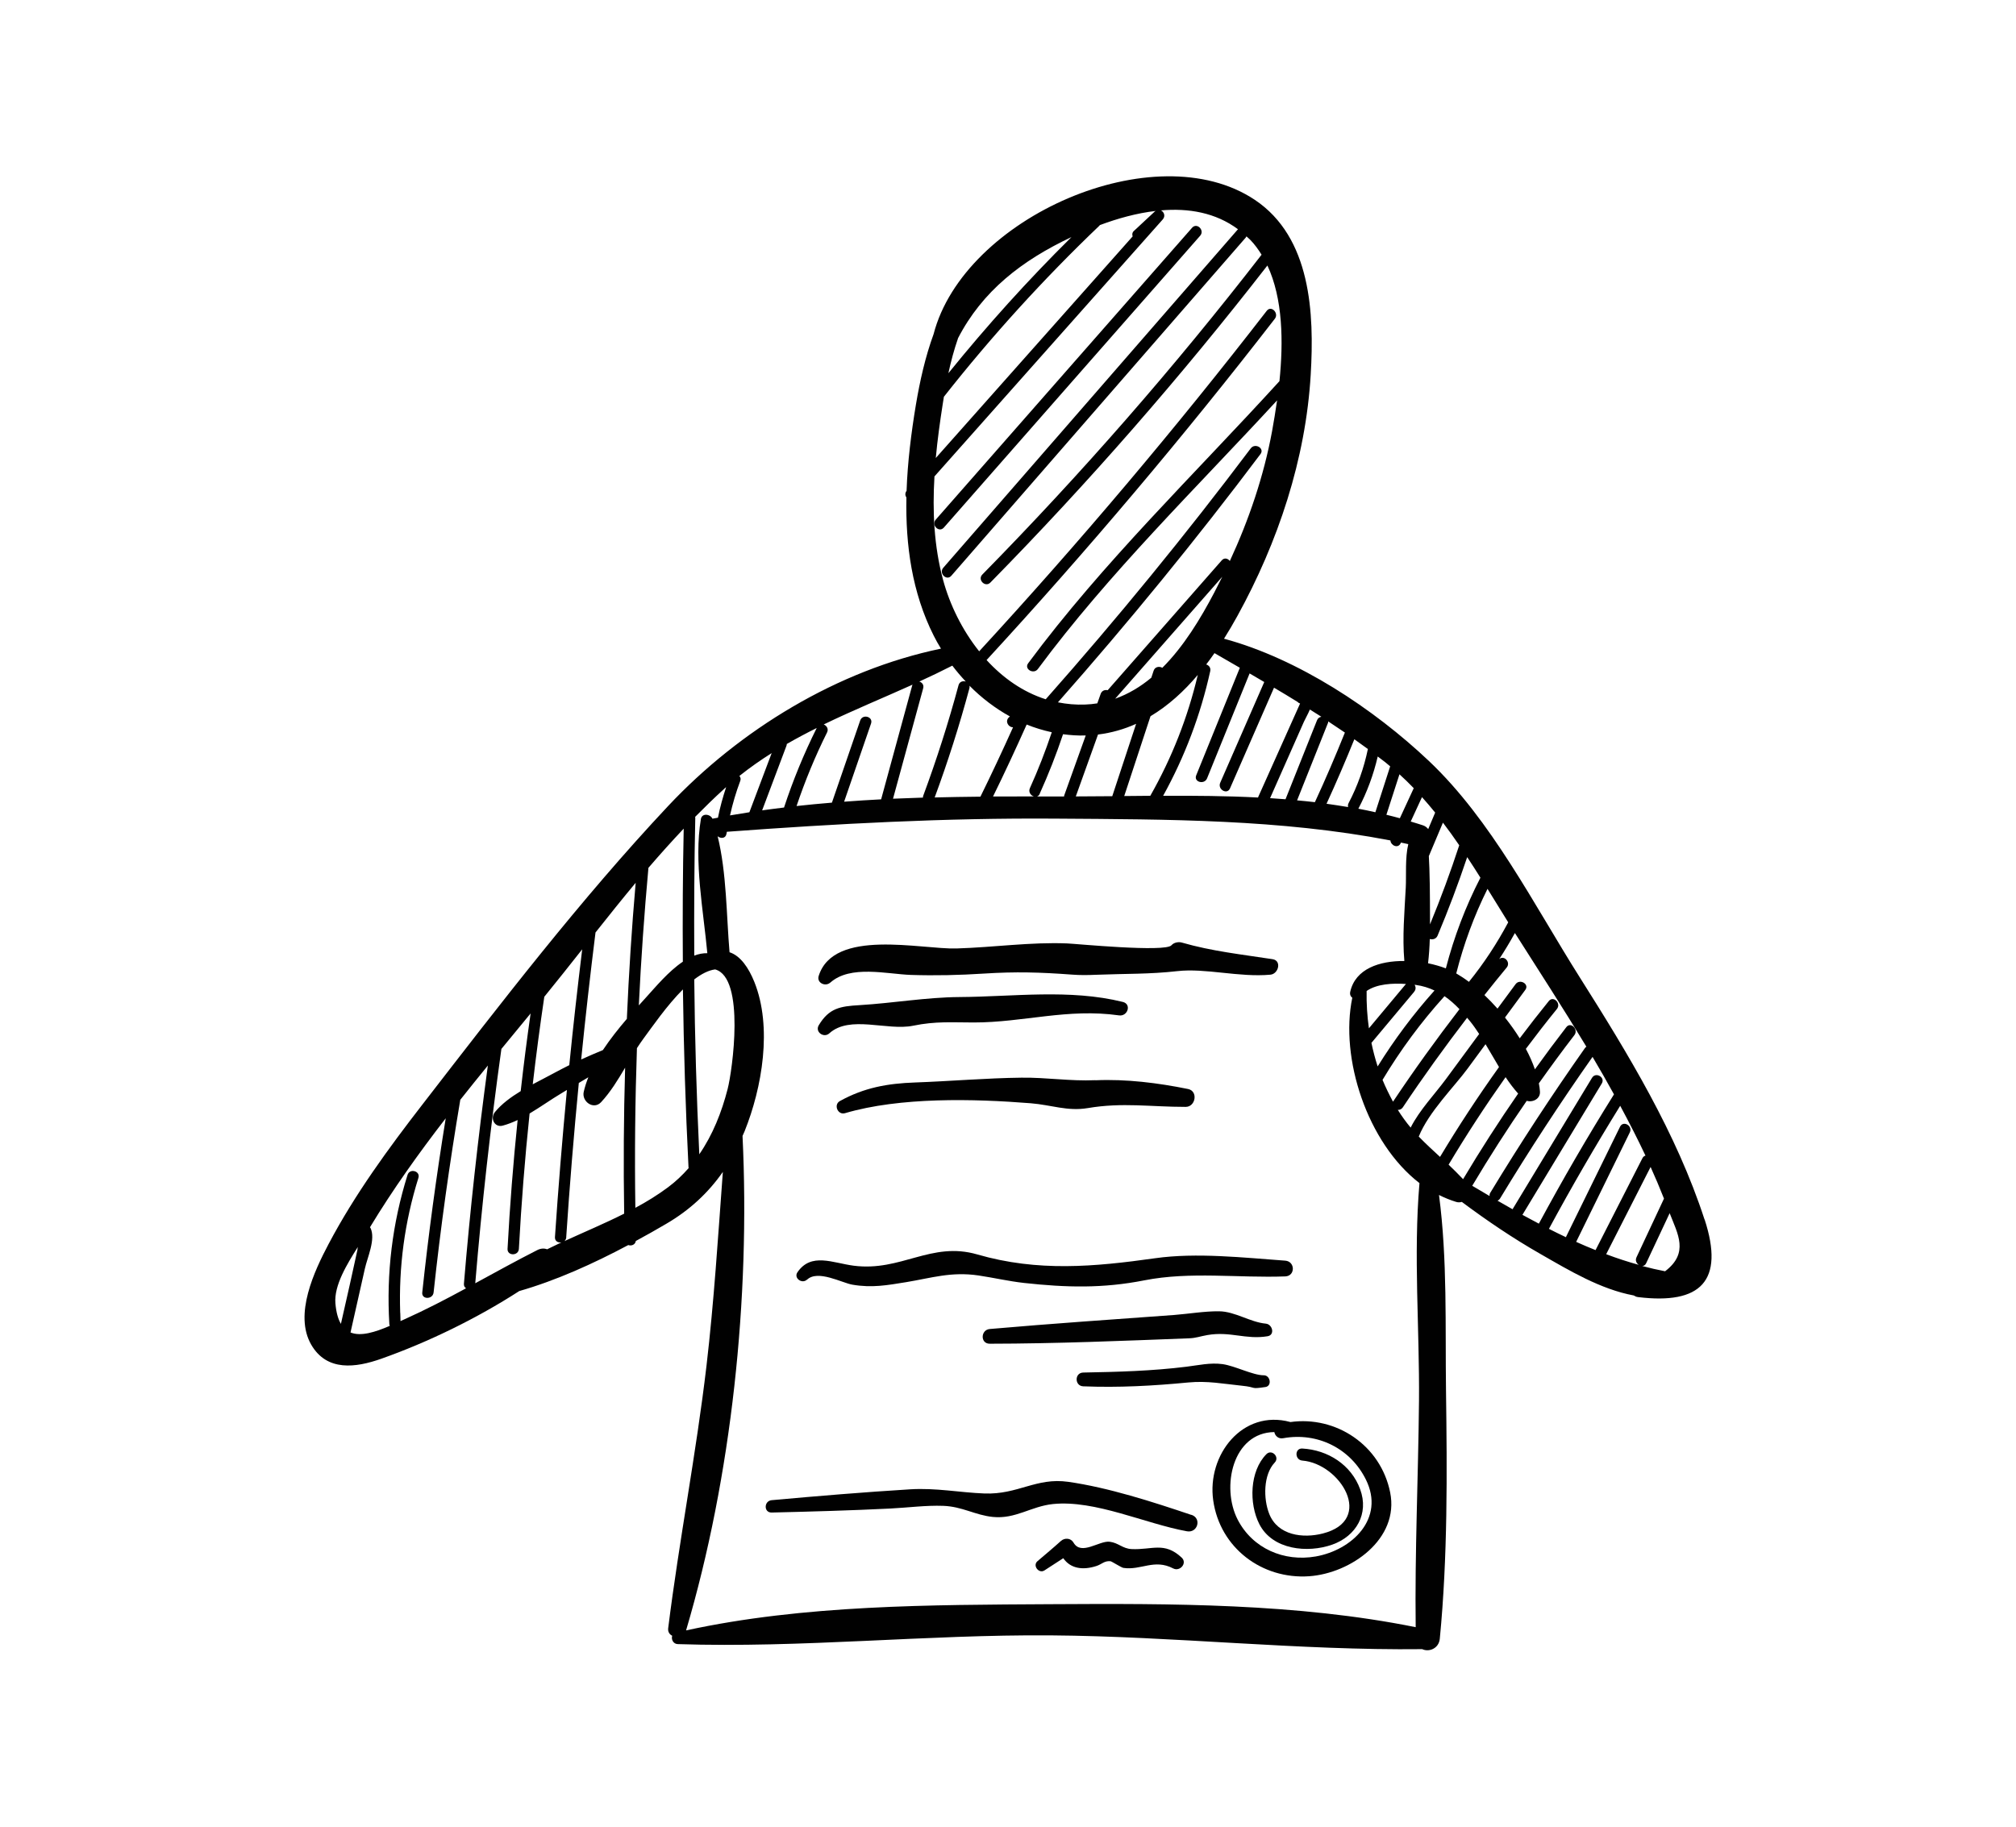 <?xml version="1.0" encoding="UTF-8"?>
<svg xmlns="http://www.w3.org/2000/svg" id="Layer_1" viewBox="0 0 256 232">
  <defs>
    <style>.cls-1{fill:#010101;}</style>
  </defs>
  <path class="cls-1" d="m152.4,29.94c.61-.69-.4-1.71-1.02-1.02-10.85,12.36-21.7,24.72-32.55,37.07-.61.69.4,1.71,1.02,1.02,10.85-12.36,21.7-24.72,32.55-37.07Z"></path>
  <path class="cls-1" d="m216.45,154.89c-3.58-11-9.7-21.04-15.85-30.77-5.81-9.19-11.19-19.94-19.16-27.48-6.99-6.61-16.59-12.98-26.01-15.52.6-.95,1.16-1.91,1.69-2.87,5.17-9.39,8.69-19.93,9.32-30.68.46-7.77.05-17.41-7.1-22.19-12.66-8.46-36.95,2.24-40.79,17.06-1.05,2.87-1.74,5.95-2.25,8.99-.59,3.56-1.05,7.23-1.18,10.91-.22.28-.18.61-.02.85-.12,6.04.71,12.06,3.46,17.53.28.57.6,1.12.93,1.66-13.16,2.74-25.55,10.3-34.65,19.99-11.1,11.83-21.25,25.04-31.17,37.87-4.35,5.62-8.6,11.43-11.93,17.73-1.81,3.43-4.44,8.96-2.22,12.81,1.99,3.44,5.66,2.93,8.89,1.79,5.93-2.1,12.09-5.09,17.53-8.6,4.68-1.34,9.41-3.48,13.84-5.84.39.14.89-.04.96-.52,1.33-.72,2.63-1.45,3.88-2.19,2.96-1.73,5.32-3.93,7.17-6.58-.61,8.22-1.12,16.45-2.08,24.65-1.31,11.14-3.47,22.16-4.86,33.29-.06.48.17.8.51.97-.15.44.12,1.04.7,1.06,15.74.52,31.6-1.23,47.37-1.11,15.72.12,31.47,1.93,47.17,1.75.85.4,2.1-.06,2.23-1.31,1.01-10.4.93-21.06.79-31.5-.11-8.12.19-16.71-.89-24.87.7.35,1.43.65,2.18.88.26.08.5.06.72,0,3.19,2.38,6.48,4.61,9.98,6.61,3.68,2.11,7.64,4.49,11.85,5.27.16.1.34.19.57.21,7.9.96,10.99-2.01,8.43-9.86Zm-8.33,5.76c-1.4-.39-2.79-.84-4.16-1.36,1.88-3.69,3.76-7.39,5.64-11.08.6,1.33,1.17,2.67,1.7,4.02-1.16,2.48-2.33,4.96-3.49,7.45-.19.41,0,.78.3.97Zm-7.97-2.93c2.27-4.63,4.54-9.27,6.81-13.9.41-.83-.83-1.56-1.24-.72-2.28,4.66-4.57,9.32-6.85,13.97,0,.02,0,.04-.02.06-.73-.34-1.45-.7-2.16-1.06,2.86-5.3,5.88-10.51,9.05-15.63,1.12,2.08,2.2,4.19,3.21,6.33-.15.04-.3.14-.39.33-1.98,3.89-3.96,7.78-5.95,11.67-.83-.33-1.65-.68-2.47-1.05Zm-6.82-3.44c3.36-5.56,6.71-11.11,10.07-16.67.48-.79-.76-1.51-1.24-.72-3.36,5.56-6.72,11.13-10.09,16.69-.64-.36-1.28-.72-1.91-1.09.12-.05.23-.13.32-.27,3.71-6.13,7.63-12.13,11.75-17.99.93,1.57,1.84,3.16,2.72,4.76-3.36,5.37-6.53,10.84-9.54,16.42-.7-.37-1.39-.74-2.09-1.12Zm8.12-21.35c-.07.05-.13.1-.18.17-4.22,5.99-8.23,12.12-12.03,18.39-.09.14-.1.28-.09.41-.74-.43-1.47-.86-2.2-1.3,2.19-3.68,4.49-7.27,6.92-10.79.77.23,1.75-.25,1.68-1.18-.02-.34-.07-.68-.14-1.04,1.47-2.07,2.96-4.11,4.51-6.12.56-.72-.45-1.75-1.02-1.02-1.36,1.76-2.69,3.55-3.99,5.36-.3-.86-.68-1.73-1.15-2.6,1.28-1.71,2.59-3.4,3.94-5.06.58-.71-.43-1.73-1.02-1.02-1.26,1.56-2.5,3.14-3.7,4.74-.56-.9-1.2-1.79-1.87-2.64.86-1.17,1.72-2.34,2.58-3.51.55-.74-.7-1.46-1.24-.72-.76,1.03-1.52,2.07-2.29,3.1-.54-.61-1.09-1.18-1.66-1.72.93-1.17,1.86-2.34,2.82-3.49.57-.68-.35-1.64-.95-1.07.71-1.08,1.37-2.19,2-3.32,3.04,4.78,6.13,9.55,9.06,14.41Zm-16.15-25.58c-1.11,3.4-2.35,6.75-3.71,10.05,0-.97,0-1.94-.01-2.9-.01-1.4-.02-2.8-.07-4.2-.02-.52-.04-1.04-.07-1.57.6-1.42,1.2-2.83,1.79-4.25.71.93,1.4,1.89,2.06,2.86Zm-3.74,11.91c.35.11.81,0,.99-.43,1.38-3.28,2.63-6.6,3.76-9.97.57.86,1.13,1.73,1.68,2.61-1.89,3.67-3.35,7.51-4.39,11.52-.67-.26-1.44-.48-2.26-.65.12-1.02.19-2.05.22-3.08Zm9.96-2.12c-1.43,2.68-3.08,5.2-4.99,7.56-.54-.41-1.08-.76-1.61-1.07.95-3.73,2.26-7.31,3.97-10.74.88,1.41,1.75,2.84,2.63,4.25Zm-12.98,7.82c-1.57,1.88-3.14,3.76-4.71,5.64-.22-1.56-.32-3.14-.29-4.74,1.29-.9,3.31-1.01,5-.89Zm1.04.99c.24-.29.21-.63.05-.88.05,0,.1.01.15.02.88.12,1.66.37,2.38.71-2.69,3-5.09,6.22-7.22,9.64-.32-.98-.58-1.98-.79-2.99,1.81-2.16,3.62-4.33,5.43-6.49Zm3.85.57c.68.47,1.31,1.03,1.9,1.65-2.94,3.82-5.76,7.73-8.44,11.75-.49-.91-.94-1.83-1.33-2.77,2.28-3.8,4.89-7.34,7.86-10.62Zm-5.3,14.13c2.59-3.89,5.33-7.68,8.17-11.39.12.14.24.28.36.43.42.51.8,1.07,1.17,1.63-1.42,1.92-2.84,3.85-4.25,5.77-1.39,1.88-3.32,3.89-4.45,6.12-.58-.69-1.12-1.44-1.63-2.25.23.01.46-.07.63-.31Zm4.74,6.29c-.92-.85-1.84-1.69-2.71-2.59,1.26-3.13,4.52-6.34,6.2-8.63.76-1.03,1.52-2.07,2.28-3.1.58.96,1.14,1.94,1.71,2.9-2.65,3.71-5.15,7.51-7.5,11.43Zm8.32-10.13c.49.74,1.02,1.44,1.59,2.08-2.45,3.54-4.78,7.16-6.99,10.87-.61-.64-1.22-1.25-1.84-1.84,2.27-3.81,4.69-7.51,7.24-11.12Zm-8.95-33.6c-.29.7-.59,1.39-.88,2.09-.16-.21-.38-.39-.7-.49-.5-.17-1.01-.31-1.52-.47.48-1.03.95-2.06,1.43-3.1.57.64,1.13,1.29,1.67,1.96Zm-2.72-3.1c-.59,1.27-1.18,2.54-1.76,3.81-.57-.16-1.14-.3-1.71-.44.55-1.71,1.1-3.42,1.66-5.14.62.57,1.23,1.15,1.81,1.76Zm-2.99-2.78c-.63,1.94-1.25,3.89-1.88,5.83-.72-.16-1.43-.32-2.16-.45,1.11-2.11,1.92-4.32,2.46-6.63.32.25.64.48.96.73.21.17.41.34.62.52Zm-10.2-7.22c.49.31.98.61,1.46.92-.23.05-.45.18-.55.45-1.33,3.34-2.67,6.68-4,10.03-.65-.05-1.31-.1-1.96-.14,1.43-3.24,2.86-6.47,4.3-9.71.19-.42.52-.98.75-1.54Zm2.29,1.76c.04-.09.04-.17.04-.25.71.47,1.42.94,2.12,1.42-1.2,2.98-2.46,5.93-3.81,8.84-.75-.09-1.5-.16-2.26-.23,1.3-3.26,2.6-6.52,3.9-9.78Zm3.36,2.02c.58.41,1.15.82,1.72,1.24-.5,2.4-1.3,4.68-2.45,6.87-.09.18-.1.34-.06.5-.91-.15-1.82-.29-2.74-.42,1.24-2.7,2.41-5.43,3.53-8.19Zm-14.54-9.08c-1.85,4.55-3.69,9.1-5.54,13.66-.35.86,1.04,1.23,1.38.38,1.8-4.44,3.6-8.88,5.4-13.32.62.36,1.24.72,1.86,1.09-1.86,4.26-3.73,8.53-5.59,12.79-.37.84.87,1.57,1.24.72,1.86-4.26,3.73-8.53,5.59-12.79,1,.59,2,1.19,2.98,1.8.09.1.2.17.33.21-.67,1.49-4.91,10.95-5.33,11.9,0,.01,0,.02,0,.04-4.01-.21-8.05-.24-12.06-.22,2.75-4.98,4.75-10.26,5.98-15.83.1-.44-.18-.75-.51-.85.36-.47.71-.95,1.05-1.44,1.07.62,2.14,1.24,3.22,1.86Zm-34.34,2.61c.03-.12.03-.23.01-.33,1.52,1.54,3.25,2.86,5.13,3.9-.05.05-.1.09-.16.15-.49.52.01,1.25.56,1.23-1.33,2.96-2.71,5.9-4.14,8.81-1.94.02-3.88.05-5.81.1,1.68-4.55,3.15-9.17,4.41-13.86Zm7.27,4.6c1.03.42,2.1.74,3.19.98-.81,2.41-1.73,4.78-2.78,7.1-.22.49.11.93.5,1.05-1.72,0-3.45,0-5.18.01,1.48-3.02,2.9-6.07,4.27-9.14Zm1.65,8.8c1.12-2.48,2.11-5,2.97-7.57.92.12,1.86.19,2.82.16.02,0,.04,0,.06,0-.91,2.54-1.82,5.07-2.73,7.61-.02.05-.01.09-.02.14-1.15,0-2.29,0-3.44,0,.14-.05.26-.15.35-.33Zm15.57-16.01c-.36-.21-.93-.15-1.1.38-.1.29-.19.59-.29.88-1.38,1.15-2.91,2.07-4.59,2.67,4.53-5.16,9.07-10.33,13.6-15.49-.34.68-.68,1.36-1.03,2.03-1.72,3.27-3.85,6.81-6.59,9.54Zm-8.17,8.48c1.73-.21,3.34-.68,4.85-1.36-1.01,3.06-2.02,6.13-3.03,9.19-1.56.02-3.1.02-4.63.03.94-2.62,1.88-5.24,2.82-7.86Zm6.68-2.33c2.26-1.35,4.25-3.17,6-5.24-1.28,5.41-3.28,10.51-6.03,15.35-1.11,0-2.21.02-3.31.03,1.11-3.38,2.23-6.76,3.34-10.15Zm-2.1-61.65c-.23.22-.26.48-.17.71-8.33,9.38-16.67,18.76-25,28.15.21-2.3.53-4.59.88-6.84.05-.31.1-.63.15-.94,6.07-7.71,12.66-14.96,19.76-21.74.02-.02.02-.04.04-.06,2.27-.85,4.69-1.52,7.1-1.8-.04.03-.08.04-.12.07-.88.82-1.76,1.64-2.64,2.46Zm-22.36,13.67c3.11-6.02,8.1-9.89,14.42-12.87-5.53,5.47-10.74,11.25-15.63,17.29.33-1.51.72-2.99,1.22-4.42Zm-2.99,17.54c9.67-10.88,19.33-21.77,29-32.65.38-.43.16-.96-.23-1.15,3.5-.3,6.93.27,9.79,2.4-.01.01-.02.01-.03.02-12.47,14.32-24.93,28.64-37.4,42.97-.6.69.41,1.71,1.02,1.02,12.47-14.32,24.93-28.64,37.4-42.97.04-.05.05-.09.08-.14.17.16.35.3.52.48.54.56.99,1.19,1.4,1.85-11.01,14.23-22.85,27.78-35.46,40.62-.65.66.37,1.68,1.02,1.02,12.5-12.73,24.24-26.18,35.18-40.27,1.97,4.2,2.04,9.69,1.53,14.69-10.73,11.78-22.42,23.02-31.91,35.83-.55.74.7,1.46,1.24.72,9.03-12.19,20.09-22.95,30.37-34.11-.2,1.39-.42,2.72-.64,3.93-1.05,5.68-2.93,11.22-5.36,16.47-.24-.32-.69-.47-1.03-.08-4.83,5.5-9.65,10.99-14.48,16.49-.34-.08-.74.04-.89.46-.14.4-.29.81-.43,1.21-.49.08-1,.13-1.52.15-1.21.05-2.36-.06-3.48-.28,8.98-10.17,17.57-20.68,25.72-31.53.56-.74-.69-1.46-1.24-.72-8.25,10.97-16.94,21.59-26.03,31.86-2.9-.92-5.43-2.71-7.51-4.98,12.81-13.92,25.02-28.38,36.6-43.34.56-.72-.45-1.75-1.02-1.02-11.55,14.93-23.74,29.36-36.52,43.25-2.14-2.68-3.72-5.88-4.59-9.09-1.15-4.27-1.35-8.69-1.09-13.1Zm3.98,26.04c-.35-.11-.78,0-.91.46-1.28,4.76-2.78,9.44-4.49,14.06-.03.08-.03.15-.03.22-1.27.04-2.53.09-3.8.14,1.28-4.68,2.55-9.35,3.83-14.03.12-.44-.16-.75-.49-.85,1.4-.64,2.8-1.31,4.19-2.02.53.7,1.1,1.37,1.7,2.01Zm-13.4,4.95c-1.2,3.48-2.4,6.95-3.59,10.43-1.5.12-3,.27-4.49.43,1.08-3.2,2.36-6.31,3.87-9.34.23-.46-.05-.87-.42-1.02,3.69-1.79,7.5-3.35,11.29-5.06-.01.03-.04.05-.05.09-1.32,4.83-2.64,9.65-3.95,14.48-1.57.08-3.13.18-4.7.3,1.14-3.31,2.28-6.62,3.42-9.93.3-.88-1.09-1.25-1.38-.38Zm-15.34,7.04c1.33-1.06,2.7-2.02,4.1-2.9-.94,2.5-1.88,5-2.83,7.51-.82.13-1.64.26-2.46.4.33-1.48.76-2.94,1.3-4.38.1-.26.03-.47-.11-.63Zm5.98-3.83c.03-.08.03-.16.04-.23,1.25-.72,2.51-1.39,3.8-2.03-1.63,3.27-3.01,6.63-4.15,10.1-.93.11-1.85.23-2.78.36,1.03-2.74,2.06-5.47,3.09-8.21Zm-7.91,5.46c.08-.07.17-.14.25-.21-.42,1.27-.78,2.56-1.04,3.88-.23.04-.47.09-.7.13-.27-.6-1.34-.75-1.47.05-.9,5.4.32,11.6.82,17.03-.56-.01-1.12.1-1.66.31-.03-5.84,0-11.68.13-17.52,0-.04-.01-.07-.02-.1,1.21-1.22,2.43-2.42,3.7-3.57Zm-5.14,5.06c-.12,5.63-.15,11.27-.11,16.9-1.83,1.23-3.47,3.22-4.63,4.49-.31.34-.63.69-.96,1.06.28-5.83.69-11.65,1.22-17.47,1.46-1.7,2.95-3.36,4.48-4.98Zm-17.33,53.43c-.36-.14-.8-.14-1.27.1-2.66,1.35-5.26,2.79-7.87,4.21.83-9.95,1.94-19.87,3.32-29.76,1.24-1.51,2.48-3.01,3.71-4.51-.47,3.28-.89,6.57-1.26,9.87-1.25.76-2.42,1.62-3.28,2.67-.62.76-.06,1.99,1,1.71.64-.17,1.27-.42,1.89-.71-.56,5.44-.99,10.9-1.28,16.36-.05.92,1.39.92,1.44,0,.31-5.74.76-11.47,1.36-17.19,1.38-.82,2.72-1.78,4.03-2.56.24-.14.48-.29.71-.43-.59,6.22-1.1,12.45-1.52,18.69-.03.52.41.74.82.67-.6.28-1.2.57-1.8.87Zm-.36-32.09c1.61-1.97,3.2-3.99,4.8-6.01-.6,4.9-1.15,9.8-1.64,14.71-.64.32-1.28.65-1.91.99-.86.47-1.79.94-2.73,1.44.43-3.72.92-7.42,1.47-11.13Zm2.77,30.56c.43-6.54.97-13.08,1.6-19.6.4-.24.81-.48,1.21-.72-.25.62-.45,1.25-.59,1.87-.26,1.22,1.26,2.31,2.21,1.29,1.19-1.28,2.13-2.82,3.05-4.38-.18,6.18-.22,12.36-.12,18.54-2.48,1.25-5.06,2.33-7.59,3.49.13-.11.22-.28.24-.49Zm4.67-23.78c-.93.38-1.85.78-2.77,1.2.54-5.38,1.15-10.76,1.82-16.13,1.68-2.12,3.37-4.23,5.1-6.31-.5,5.75-.87,11.51-1.12,17.28-1.06,1.24-2.12,2.57-3.04,3.96Zm-31.13,25.01c-.02.12-.05.23-.05.36-.07.34-.15.67-.22,1.01-.26,1.18-.52,2.36-.78,3.54-.36,1.62-.73,3.24-1.1,4.86-.36-.61-.6-1.46-.7-2.62-.18-2.28,1.47-4.96,2.85-7.15Zm5.42,9.42c-.01-.34-.02-.68-.03-1.02,0-.02-.01-.03-.01-.05-.2-5.83.56-11.52,2.31-17.12.28-.88-1.11-1.26-1.38-.38-1.93,6.16-2.7,12.49-2.31,18.93,0,.09.03.17.06.24-1.84.79-3.67,1.38-4.99.84.61-2.7,1.22-5.39,1.82-8.09.32-1.46,1.4-3.74.72-5.18-.02-.04-.05-.06-.07-.09,2.91-4.81,6.18-9.39,9.62-13.84-1.19,7.35-2.19,14.72-2.98,22.12-.1.92,1.34.91,1.44,0,.88-8.19,2.02-16.35,3.39-24.47,1.16-1.46,2.32-2.91,3.5-4.35-1.25,9.21-2.27,18.45-3.04,27.72-.02.27.1.46.27.57-2.54,1.38-5.11,2.72-7.76,3.91-.18.08-.37.17-.55.25Zm33.97-17c-1.32.98-2.71,1.84-4.15,2.61-.1-6.76-.03-13.53.2-20.28.27-.41.54-.82.83-1.21,1.06-1.43,2.95-4.19,5.01-6.25.1,7.54.33,15.08.71,22.61,0,.03.02.05.02.08-.78.89-1.64,1.71-2.62,2.44Zm3.97-4.18c-.35-7.4-.57-14.81-.64-22.22.9-.69,1.8-1.16,2.65-1.27,3.86,1.05,2.18,12.91,1.59,15.18-.76,2.97-1.9,5.83-3.6,8.3Zm91.39,31.32c-.09,9.56-.54,19.17-.42,28.73-15.07-3.04-31.07-3.01-46.37-2.92-15.21.09-31.31.07-46.28,3.33,5.79-19.57,8.16-42.18,7.17-62.8.08-.2.18-.39.26-.59,2.23-5.54,3.55-13.22,1.24-18.97-.72-1.79-1.76-3.32-3.15-3.77-.4-4.68-.36-10.05-1.51-14.73.38.32,1.02.3,1.12-.31.01-.09.03-.17.05-.26,13.91-1.03,27.74-1.77,41.7-1.67,14.35.1,28.49.07,42.56,2.77.05.65.97,1.07,1.3.36.01-.03.03-.06.04-.09.31.06.62.13.93.2-.42,1.75-.24,3.96-.32,5.52-.16,3.07-.45,6.25-.18,9.32-3.15-.02-6.21.98-6.87,3.9-.08.35.05.62.26.77-1.6,7.67,1.89,18.42,8.53,23.54-.78,9.11.02,18.58-.06,27.68Zm31.26-16.47c-.98-.19-1.95-.41-2.91-.67.2-.01.39-.11.5-.36.99-2.12,1.98-4.23,2.98-6.35,1.03,2.65,2.48,5.04-.57,7.37Z"></path>
  <path class="cls-1" d="m105.42,124.81c2.56-2.3,7.23-1.09,10.25-.99,3.09.1,6.18.03,9.27-.17,4.07-.26,7.12-.17,11.18.13,1.04.08,1.96.07,3.11.02,3.83-.15,6.69-.06,10.26-.46,3.6-.41,7.85.81,11.83.45,1.03-.09,1.47-1.79.27-1.97-3.9-.6-7.72-1.01-11.52-2.11-.42-.12-1.01-.01-1.31.34-.76.93-12.27-.2-13.24-.23-4.68-.19-9.33.5-14.06.64-4.53.13-15.58-2.6-17.5,3.49-.28.88.85,1.4,1.46.85Z"></path>
  <path class="cls-1" d="m105.31,131.24c2.61-2.36,7.35-.29,10.65-.97,2.87-.59,4.95-.41,7.7-.41,6.31,0,11.91-1.83,18.45-.9,1.09.15,1.61-1.43.47-1.71-6.75-1.67-13.93-.66-20.75-.62-4.21.03-8.41.77-12.7,1.03-2.43.14-3.85.37-5.16,2.55-.51.85.64,1.67,1.34,1.03Z"></path>
  <path class="cls-1" d="m163.84,180.6c-6.06-1.64-10.6,4.19-9.78,9.96.85,6.02,6.19,10.05,12.19,9.63,5.27-.37,11.47-4.72,10.28-10.64-1.21-6.02-6.89-9.76-12.68-8.94Zm3.23,17.08c-4.01.7-8.01-1-9.91-4.69-2.12-4.13-.63-11.05,4.66-11.11.09.47.51.9,1.13.78,4.37-.79,8.55,1.31,10.5,5.26,2.45,4.95-1.77,8.95-6.38,9.76Z"></path>
  <path class="cls-1" d="m165.37,183.97c-.99-.05-.97,1.45,0,1.53,4.83.39,9.25,7.56,2.61,9.26-2.53.65-5.71.25-6.8-2.47-.77-1.92-.77-5,.69-6.54.67-.7-.38-1.75-1.06-1.06-2.13,2.15-2.23,6.27-.89,8.89,1.67,3.26,6.12,3.71,9.27,2.59,3.03-1.08,4.67-3.92,3.53-7.02-1.14-3.13-4.11-5-7.35-5.18Z"></path>
  <path class="cls-1" d="m139.09,137.19c-3.24.14-6.17-.36-9.38-.32-4.41.05-9.06.45-13.5.61-3.5.12-6.47.65-9.56,2.36-.83.46-.27,1.81.65,1.54,6.99-2.06,16.32-1.84,23.59-1.26,2.61.21,4.67,1.05,7.26.61,4.39-.74,7.9-.15,12.41-.15,1.27,0,1.61-2,.31-2.27-3.85-.78-7.84-1.28-11.76-1.11Z"></path>
  <path class="cls-1" d="m102.48,162.53c1.36-1.31,4.42.4,5.76.63,2.49.43,4.42.07,6.83-.32,3.21-.53,5.72-1.36,9.18-.85,1.94.29,3.82.73,5.78.95,5.38.59,10.01.71,15.28-.33,5.85-1.15,11.96-.28,17.9-.5,1.29-.05,1.27-1.9,0-2-5.24-.38-11.28-1.05-16.51-.31-7.73,1.09-14.9,1.75-22.6-.48-5.87-1.7-9.66,2.21-15.7,1.43-2.63-.34-5.4-1.72-7.14.84-.5.74.59,1.52,1.21.93Z"></path>
  <path class="cls-1" d="m154.8,166.54c-1.84-.02-3.89.33-5.71.47-7.72.56-15.62,1.1-23.4,1.78-1.18.1-1.23,1.88,0,1.87,8.43-.01,16.99-.37,25.35-.69.82-.03,1.36-.25,2.27-.41,2.92-.51,4.87.61,7.65.15.97-.16.63-1.52-.22-1.6-2.01-.19-3.9-1.55-5.94-1.57Z"></path>
  <path class="cls-1" d="m160.69,176.16c.86-.13.63-1.49-.2-1.49-1.4,0-3.66-1.2-5.25-1.42-1.55-.21-3.05.14-4.58.33-4.36.54-8.71.66-13.1.74-1.13.02-1.12,1.71,0,1.75,4.5.18,8.87-.06,13.34-.49,2.42-.23,4.42.17,6.77.41,2.03.2.99.47,3.01.17Z"></path>
  <path class="cls-1" d="m151.28,192.4c-4.89-1.65-10.51-3.47-15.63-4.2-4.09-.58-6.37,1.64-10.65,1.48-3.13-.12-6.13-.73-9.41-.53-5.88.36-11.74.85-17.6,1.38-.99.09-1.03,1.59,0,1.57,5.04-.12,10.06-.26,15.09-.51,2.21-.11,4.49-.42,6.7-.34,2.43.09,4.04,1.18,6.3,1.41,2.89.29,4.84-1.35,7.64-1.64,5.36-.54,11.71,2.5,17,3.46,1.36.25,1.91-1.64.58-2.09Z"></path>
  <path class="cls-1" d="m143.69,196.74c-1.15-.06-1.66-.79-2.77-.93-1.33-.17-3.62,1.81-4.6.11-.34-.59-1.12-.64-1.6-.21-.98.89-1.99,1.72-2.99,2.58-.63.55.19,1.62.9,1.16.8-.52,1.59-1.04,2.39-1.55.9,1.31,2.46,1.56,4.21.99.7-.23.99-.67,1.77-.61.16.01,1.39.81,1.65.85,2.24.34,3.92-1.19,6.33.07.85.44,1.83-.67,1.07-1.38-2.21-2.06-3.75-.95-6.38-1.08Z"></path>
</svg>
